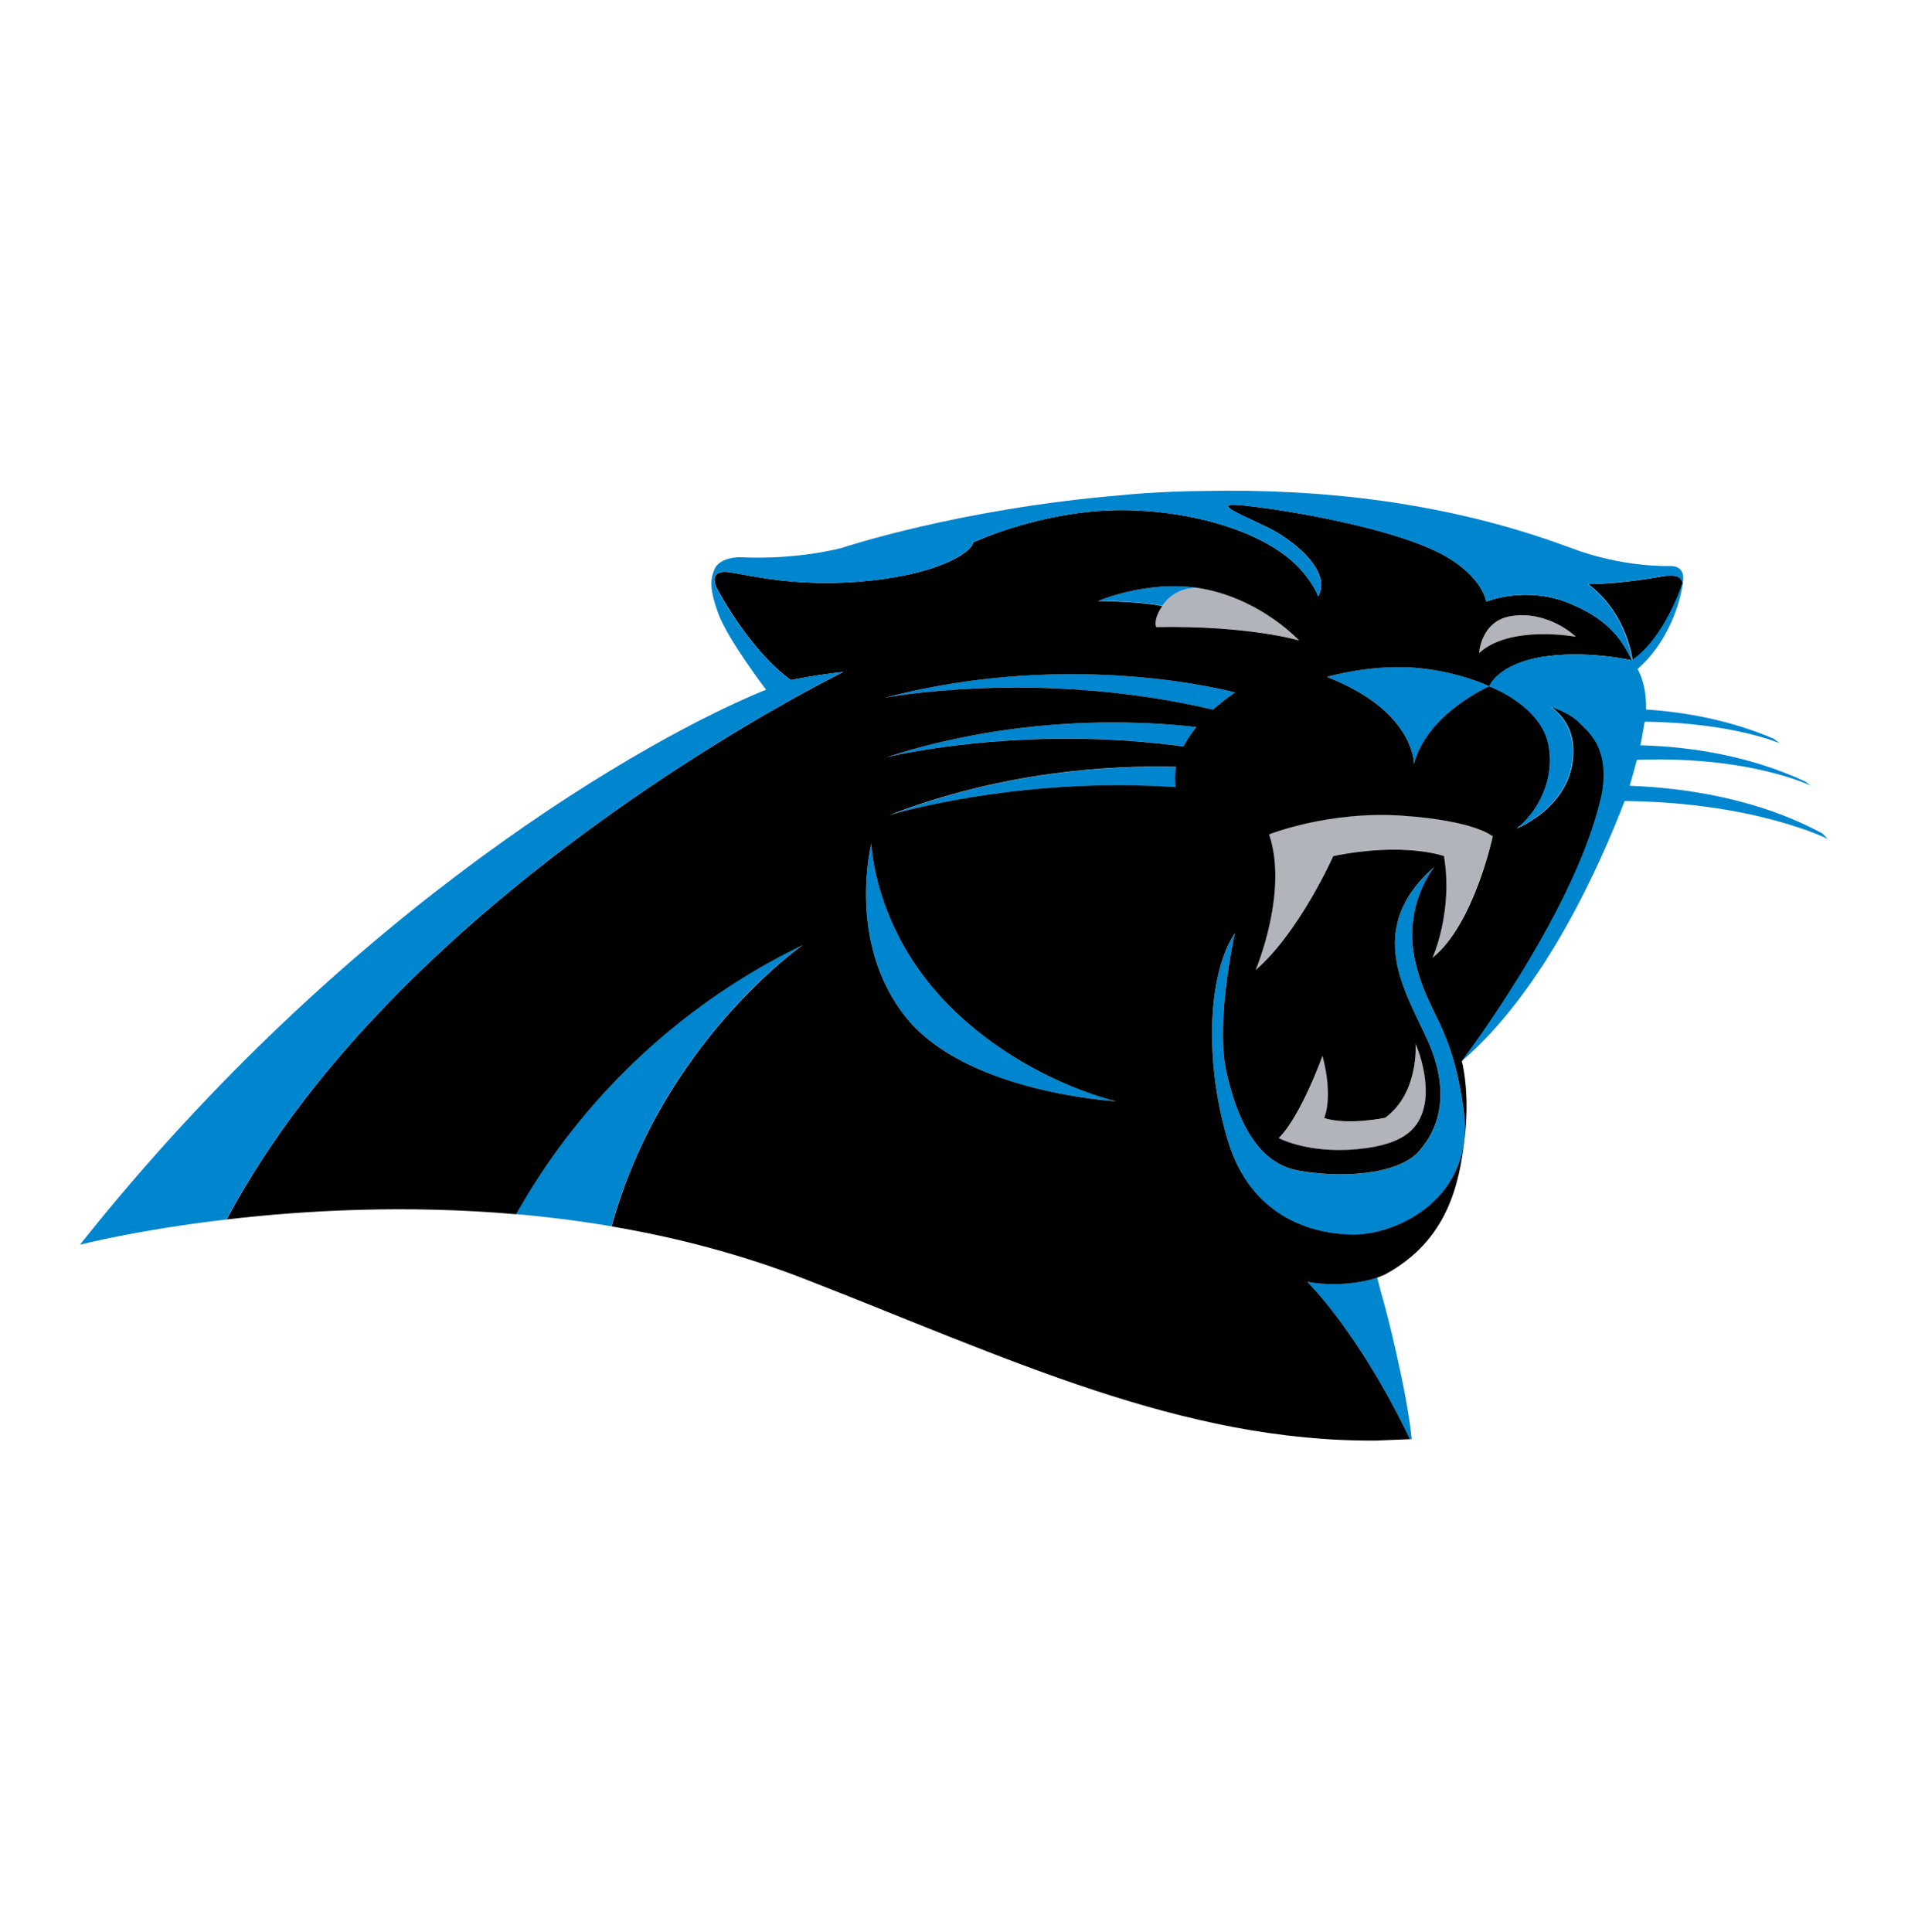 <svg width="80" height="81" viewBox="0 0 80 81" fill="none" xmlns="http://www.w3.org/2000/svg">
<g clip-path="url(#clip0_415_27052)">
<path d="M70.49 24.635C70.506 24.598 70.522 24.561 70.532 24.524C70.543 24.492 70.548 24.466 70.558 24.434C70.453 24.132 70.241 24.106 69.796 24.143C69.145 24.265 68.547 24.344 68.044 24.397C68.018 24.397 67.991 24.402 67.965 24.407C67.944 24.407 67.923 24.407 67.907 24.413C67.833 24.418 67.758 24.429 67.69 24.434C67.679 24.434 67.668 24.434 67.658 24.434C67.007 24.487 66.594 24.487 66.594 24.487C68.256 25.747 68.452 27.689 68.452 27.689L68.537 27.615C69.812 26.689 70.5 24.635 70.5 24.635H70.49Z" fill="black"/>
<path d="M53.208 34.972C54.034 37.402 52.642 40.657 52.642 40.657C54.462 39.096 55.897 35.883 55.897 35.883C58.893 35.274 60.539 35.883 60.539 35.883C60.931 38.228 60.062 40.133 60.062 40.133C61.798 38.746 62.577 35.057 62.577 35.057C62.577 35.057 61.883 34.406 58.803 34.189C55.722 33.972 53.203 34.972 53.203 34.972H53.208Z" fill="#B2B4BB"/>
<path d="M55.457 44.267C55.457 44.267 54.552 46.787 53.626 47.713C53.626 47.713 54.828 48.369 56.918 48.179C59.009 47.983 59.512 47.21 59.708 46.437C59.904 45.664 59.708 44.579 59.358 43.764C59.358 43.764 59.512 45.818 58.083 46.866C58.083 46.866 56.537 47.189 55.532 46.877C55.532 46.877 55.928 46.051 55.463 44.267H55.457Z" fill="#B2B4BB"/>
<path d="M50.524 24.693C50.524 24.693 50.566 24.704 50.588 24.704C50.566 24.704 50.545 24.693 50.524 24.693C49.259 24.455 48.73 25.408 48.73 25.408C48.328 26.001 48.481 26.281 48.481 26.281C52.371 26.212 54.468 26.842 54.468 26.842C54.468 26.842 53.017 25.26 50.678 24.725L50.519 24.693H50.524Z" fill="#B2B4BB"/>
<path d="M66.07 26.694C65.556 26.218 64.466 25.604 63.27 25.842C62.074 26.08 62.005 27.377 62.005 27.377C63.302 26.181 66.065 26.694 66.065 26.694H66.07Z" fill="#B2B4BB"/>
<path d="M37.111 29.245C37.111 29.245 43.521 28.017 50.858 29.748C51.122 29.51 51.424 29.272 51.779 29.029C51.779 29.029 45.051 27.16 37.111 29.245Z" fill="#0085CF"/>
<path d="M37.148 31.749C37.148 31.749 42.77 30.346 49.619 31.294C49.751 31.035 49.926 30.759 50.159 30.479C47.687 30.193 42.669 29.971 37.148 31.749Z" fill="#0085CF"/>
<path d="M37.291 34.179C37.291 34.179 42.6 32.538 49.301 33.004C49.27 32.765 49.264 32.474 49.328 32.151C46.644 32.077 42.124 32.321 37.297 34.179H37.291Z" fill="#0085CF"/>
<path d="M21.629 50.9C21.629 50.9 21.645 50.9 21.661 50.9C21.777 50.91 22.153 50.947 22.174 50.947C22.227 50.947 22.868 51.021 22.873 51.021C23.789 51.122 24.71 51.254 25.641 51.408C27.743 43.717 33.655 39.609 33.655 39.609C25.657 43.479 22.296 49.772 21.629 50.9Z" fill="#0085CF"/>
<path d="M59.327 40.245C58.829 37.926 60.147 36.338 60.147 36.338C57.141 38.974 58.961 41.61 59.872 43.659C60.782 45.707 60.417 47.205 59.507 48.253C58.596 49.301 56.098 49.391 54.414 49.073C52.731 48.756 51.868 46.983 51.413 44.892C50.958 42.801 51.779 39.117 51.779 39.117C50.551 40.98 50.551 44.802 51.503 47.893C52.456 50.984 54.96 51.757 56.781 51.757C58.601 51.757 61.873 50.211 61.37 46.528C60.867 42.843 59.829 42.568 59.327 40.25V40.245Z" fill="#0085CF"/>
<path d="M39.769 42.129C36.63 38.953 36.534 35.359 36.534 35.359C36.534 35.359 35.46 39.551 38.017 42.685C40.573 45.824 46.803 46.168 46.803 46.168C46.803 46.168 42.907 45.305 39.769 42.129Z" fill="#0085CF"/>
<path d="M55.637 28.378C59.327 29.812 59.284 32.025 59.284 32.025C59.851 29.897 62.45 28.769 62.45 28.769C62.45 28.769 61.105 28.118 59.237 27.986C57.368 27.854 55.637 28.378 55.637 28.378Z" fill="#0085CF"/>
<path d="M50.524 24.694C48.301 24.254 46.168 25.143 46.062 25.186C48.111 25.223 48.735 25.403 48.735 25.403C48.735 25.403 49.27 24.45 50.529 24.688L50.524 24.694Z" fill="#0085CF"/>
<path d="M57.749 53.557C57.749 53.557 56.421 54.023 54.806 53.737C54.806 53.737 56.945 55.806 59.11 60.327C59.11 60.327 59.11 60.327 59.11 60.332H59.194C58.983 58.262 58.104 54.811 57.903 54.176L57.744 53.557H57.749Z" fill="#0085CF"/>
<path d="M67.203 31.903C67.16 31.654 67.091 31.448 67.001 31.262C67.001 31.262 66.933 31.087 66.721 30.812C66.541 30.585 66.34 30.405 66.16 30.23C65.763 29.854 65.043 29.632 65.043 29.632C65.546 30.013 65.927 30.558 65.964 31.342C66.08 33.761 63.582 34.734 63.582 34.734C64.17 34.343 65.223 33.02 64.948 31.299C64.672 29.584 62.449 28.769 62.449 28.769C62.449 28.769 59.845 29.897 59.284 32.024C59.284 32.024 59.326 29.812 55.637 28.378C55.637 28.378 57.373 27.859 59.236 27.986C61.105 28.118 62.449 28.769 62.449 28.769C62.449 28.769 62.793 27.859 64.625 27.547C66.456 27.234 68.436 27.684 68.436 27.684C68.071 27.017 67.647 26.043 65.805 25.292C63.963 24.54 62.317 25.218 62.317 25.218C62.317 25.218 62.195 24.328 60.861 23.465C58.686 22.058 52.938 21.221 51.826 21.163C50.72 21.105 52.657 21.819 53.435 22.259C54.319 22.762 55.309 23.614 55.394 24.429C55.415 24.646 55.362 24.836 55.267 24.995C55.187 24.768 55.023 24.482 54.737 24.111C53.165 22.089 49.164 21.211 46.168 21.412C43.172 21.613 40.79 22.746 40.79 22.746C40.822 23.021 39.684 23.989 36.54 24.334C33.544 24.662 31.432 24.116 30.67 24C30.648 24 30.633 23.989 30.611 23.989C30.304 23.953 30.072 23.963 29.976 24.185C29.976 24.196 29.971 24.206 29.966 24.217C29.966 24.228 29.966 24.244 29.96 24.259C29.95 24.413 30.04 24.63 30.04 24.63C30.024 24.598 30.008 24.567 29.997 24.545C30.209 24.953 31.485 27.303 33.163 28.51C33.163 28.51 34.168 28.298 35.359 28.171C35.359 28.171 16.955 37.127 9.503 51.122C12.752 50.741 17.024 50.497 21.666 50.905C21.65 50.905 21.64 50.905 21.634 50.905C22.306 49.777 25.668 43.484 33.66 39.615C33.66 39.615 27.748 43.727 25.646 51.413C28.32 51.868 31.051 52.572 33.724 53.61C42.32 56.96 49.561 60.459 57.728 60.39L59.115 60.332C59.115 60.332 59.115 60.332 59.115 60.327C56.944 55.806 54.811 53.737 54.811 53.737C56.426 54.028 57.733 53.567 57.754 53.557C57.876 53.514 57.982 53.467 58.067 53.43C60.74 51.99 61.184 49.555 61.401 47.808C61.655 45.792 61.295 44.495 61.295 44.495C61.295 44.495 65.916 38.429 67.091 33.649C67.091 33.649 67.361 32.787 67.208 31.903H67.203ZM63.275 25.842C64.471 25.604 65.562 26.218 66.075 26.694C66.075 26.694 63.312 26.181 62.015 27.377C62.015 27.377 62.084 26.08 63.28 25.842H63.275ZM46.057 25.191C46.168 25.143 48.401 24.212 50.678 24.73C53.017 25.26 54.467 26.848 54.467 26.848C54.467 26.848 52.371 26.218 48.481 26.287C48.481 26.287 48.327 26.001 48.73 25.413C48.73 25.413 48.105 25.233 46.057 25.196V25.191ZM51.779 29.029C51.429 29.272 51.122 29.515 50.858 29.748C43.521 28.018 37.111 29.246 37.111 29.246C45.051 27.165 51.779 29.029 51.779 29.029ZM38.016 42.685C35.46 39.546 36.534 35.359 36.534 35.359C36.534 35.359 36.63 38.953 39.769 42.129C42.907 45.305 46.803 46.168 46.803 46.168C46.803 46.168 40.573 45.824 38.016 42.685ZM49.296 32.998C42.6 32.538 37.286 34.173 37.286 34.173C42.113 32.316 46.634 32.072 49.317 32.146C49.254 32.469 49.259 32.755 49.291 32.998H49.296ZM49.619 31.294C42.764 30.352 37.148 31.749 37.148 31.749C42.669 29.971 47.687 30.193 50.159 30.479C49.926 30.765 49.751 31.035 49.619 31.294ZM61.37 46.522C61.872 50.206 58.601 51.752 56.78 51.752C54.96 51.752 52.461 50.979 51.503 47.888C50.55 44.797 50.55 40.975 51.779 39.112C51.779 39.112 50.958 42.796 51.413 44.887C51.868 46.977 52.731 48.751 54.414 49.068C56.098 49.386 58.596 49.296 59.506 48.248C60.417 47.2 60.777 45.702 59.872 43.653C58.961 41.605 57.14 38.969 60.147 36.333C60.147 36.333 58.824 37.921 59.326 40.239C59.829 42.558 60.861 42.833 61.37 46.517V46.522ZM58.077 46.861C59.512 45.813 59.353 43.759 59.353 43.759C59.702 44.574 59.898 45.659 59.702 46.432C59.506 47.205 59.004 47.983 56.913 48.174C54.822 48.37 53.62 47.708 53.62 47.708C54.552 46.776 55.452 44.262 55.452 44.262C55.918 46.046 55.521 46.871 55.521 46.871C56.526 47.184 58.072 46.861 58.072 46.861H58.077ZM60.067 40.139C60.067 40.139 60.935 38.228 60.544 35.888C60.544 35.888 58.892 35.28 55.902 35.888C55.902 35.888 54.467 39.101 52.647 40.663C52.647 40.663 54.033 37.407 53.213 34.978C53.213 34.978 55.727 33.978 58.813 34.195C61.894 34.412 62.587 35.063 62.587 35.063C62.587 35.063 61.804 38.752 60.073 40.139H60.067Z" fill="black"/>
<path d="M76.45 34.962C73.745 33.485 70.68 33.03 68.33 32.94C68.33 32.94 68.33 32.94 68.314 32.94C68.325 32.94 68.33 32.94 68.33 32.94C68.42 32.643 68.526 32.262 68.632 31.855C68.685 31.855 68.722 31.849 68.722 31.849C73.433 31.696 75.926 32.94 75.926 32.94L75.688 32.76C73.39 31.696 70.966 31.31 68.865 31.246H68.78C68.854 30.918 68.949 30.256 68.965 30.256H69.013C72.639 30.299 74.613 31.156 74.613 31.156L74.375 30.971C72.575 30.203 70.738 29.859 69.018 29.743C69.029 29.071 68.918 28.52 68.663 28.044C69.992 26.89 70.484 25.133 70.553 24.439C70.553 24.439 70.569 24.349 70.574 24.339C70.574 24.323 70.574 24.312 70.574 24.296C70.574 24.27 70.574 24.249 70.574 24.227C70.574 24.217 70.574 24.201 70.574 24.19C70.574 24.169 70.574 24.148 70.569 24.132C70.569 24.122 70.569 24.111 70.569 24.1C70.569 24.084 70.558 24.063 70.553 24.047C70.553 24.037 70.548 24.032 70.543 24.021C70.537 24.005 70.527 23.989 70.521 23.973C70.521 23.968 70.511 23.957 70.511 23.952C70.5 23.936 70.495 23.926 70.484 23.915C70.479 23.91 70.474 23.904 70.469 23.894C70.458 23.883 70.447 23.873 70.437 23.862C70.431 23.862 70.426 23.852 70.421 23.846C70.41 23.836 70.4 23.83 70.384 23.82C70.379 23.82 70.373 23.809 70.368 23.809C70.357 23.804 70.341 23.793 70.331 23.788C70.326 23.788 70.32 23.783 70.315 23.777C70.299 23.772 70.288 23.767 70.278 23.762C70.278 23.762 70.267 23.762 70.262 23.756C70.251 23.756 70.236 23.746 70.225 23.746C70.225 23.746 70.214 23.746 70.209 23.746C70.198 23.746 70.188 23.741 70.172 23.735H70.162C70.151 23.735 70.14 23.735 70.13 23.73C70.13 23.73 70.124 23.73 70.119 23.73C70.109 23.73 70.103 23.73 70.093 23.73C70.093 23.73 70.093 23.73 70.087 23.73C70.072 23.73 70.061 23.73 70.061 23.73C67.764 23.756 65.879 22.973 65.879 22.973C65.826 22.952 65.779 22.936 65.726 22.92C60.613 21.025 55.314 20.491 50.598 20.581C48.492 20.596 46.951 20.766 46.951 20.766C40.176 21.337 35.322 22.962 35.322 22.962C35.322 22.962 33.48 23.481 31.024 23.359C31.024 23.359 30.114 23.343 29.934 23.926C29.78 24.296 29.759 24.736 30.109 25.699C30.511 26.811 32.109 28.896 32.12 28.912C27.272 30.875 14.658 37.952 3.352 52.18C3.352 52.18 5.739 51.561 9.497 51.122C16.955 37.127 35.354 28.171 35.354 28.171C34.163 28.298 33.157 28.509 33.157 28.509C31.48 27.303 30.204 24.953 29.992 24.545C30.003 24.566 30.019 24.598 30.035 24.63C30.035 24.63 29.939 24.418 29.955 24.259C29.955 24.243 29.955 24.233 29.96 24.217C29.96 24.206 29.966 24.196 29.971 24.185C30.066 23.963 30.299 23.947 30.606 23.989C30.622 23.989 30.643 23.994 30.665 24C31.427 24.111 33.539 24.662 36.535 24.333C39.679 23.989 40.817 23.021 40.785 22.745C40.785 22.745 43.167 21.613 46.163 21.412C49.158 21.21 53.16 22.084 54.732 24.111C55.018 24.482 55.182 24.767 55.261 24.995C55.362 24.836 55.41 24.646 55.389 24.429C55.304 23.619 54.314 22.761 53.43 22.258C52.652 21.814 50.715 21.099 51.821 21.163C52.927 21.221 58.681 22.062 60.856 23.465C62.195 24.333 62.312 25.217 62.312 25.217C62.312 25.217 63.963 24.534 65.8 25.291C67.642 26.043 68.06 27.017 68.431 27.684C68.431 27.684 68.235 25.736 66.573 24.482C66.573 24.482 66.986 24.482 67.637 24.429C67.647 24.429 67.658 24.429 67.668 24.429C67.737 24.423 67.811 24.418 67.885 24.407C67.907 24.407 67.922 24.407 67.944 24.402C67.97 24.402 67.997 24.402 68.023 24.392C68.526 24.339 69.129 24.265 69.775 24.137C70.22 24.1 70.431 24.127 70.537 24.429C70.532 24.455 70.521 24.487 70.511 24.518C70.5 24.556 70.484 24.593 70.469 24.63C70.469 24.63 69.78 26.683 68.505 27.61L68.42 27.684C68.42 27.684 66.44 27.234 64.609 27.546C62.778 27.858 62.434 28.769 62.434 28.769C62.434 28.769 64.657 29.584 64.932 31.299C65.207 33.014 64.154 34.343 63.566 34.734C63.566 34.734 66.065 33.76 65.948 31.341C65.911 30.558 65.525 30.008 65.027 29.632C65.027 29.632 65.747 29.854 66.144 30.23C66.329 30.404 66.53 30.579 66.705 30.812C66.917 31.087 66.986 31.262 66.986 31.262C67.07 31.447 67.139 31.654 67.187 31.902C67.34 32.786 67.07 33.649 67.07 33.649C65.895 38.423 61.274 44.495 61.274 44.495C64.768 41.515 67.097 36.237 68.118 33.58C73.629 33.639 76.64 35.173 76.64 35.173L76.434 34.967L76.45 34.962Z" fill="#0085CF"/>
</g>
<defs>
<clipPath id="clip0_415_27052">
<rect width="73.304" height="39.82" fill="white" transform="translate(3.352 20.57)"/>
</clipPath>
</defs>
</svg>
